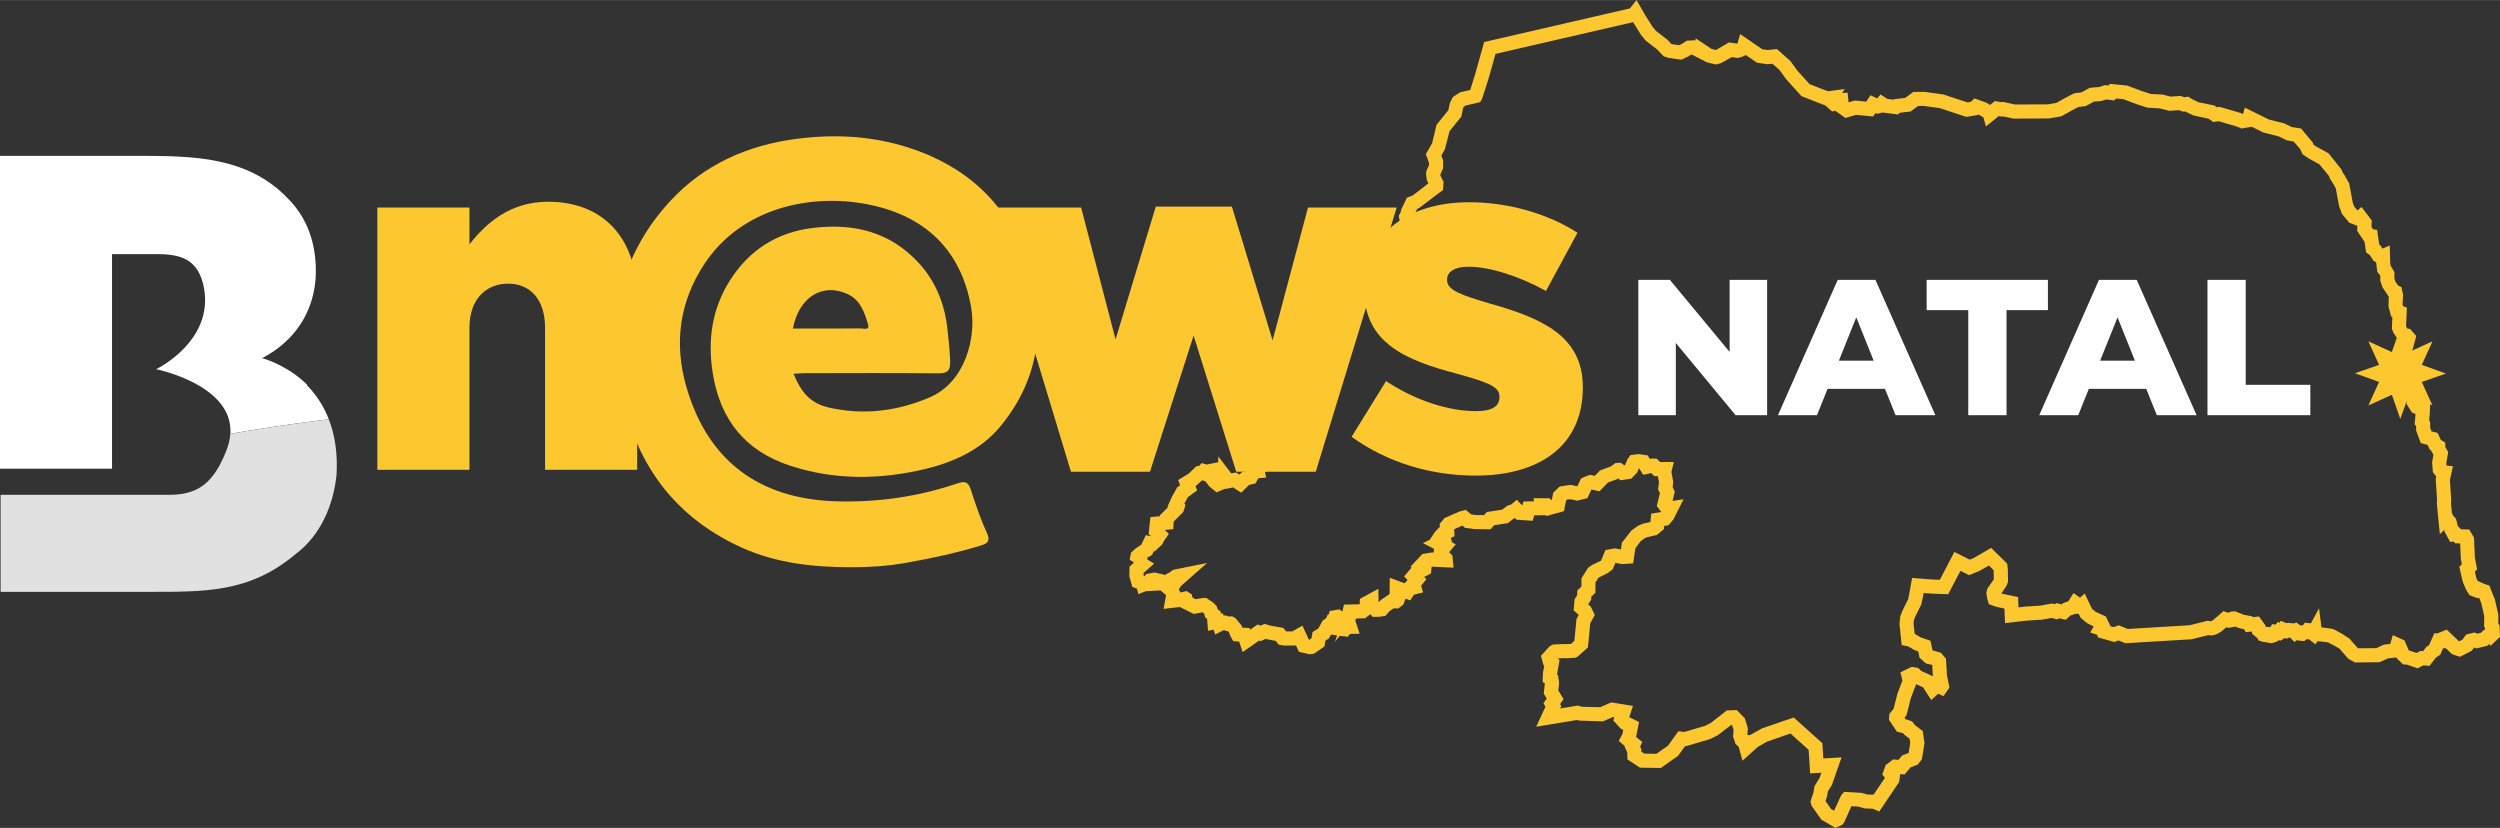 <svg xmlns="http://www.w3.org/2000/svg" xml:space="preserve" width="1401" height="464" style="shape-rendering:geometricPrecision;text-rendering:geometricPrecision;image-rendering:optimizeQuality;fill-rule:evenodd;clip-rule:evenodd" viewBox="0 0 1401.81 464.16"><rect x="0" y="0" width="1401.81" height="464.16" fill="#333333" stroke="none"/><defs><style>.fil0,.fil1{fill:#fdc82f;fill-rule:nonzero}.fil1{fill:#fff}</style></defs><g id="Layer_x0020_1"><path d="M444.6 184.17c13.17 0 25.62.06 38.07-.08 1.52-.02 5.16 1.37 4.04-2.4-2.04-6.85-4.35-13.71-11.79-17.02-13.96-6.19-27.04 2.01-30.32 19.5zm.38 25.36c3.96 9.76 8.94 16.48 19.75 18.93 19.54 4.42 38 2.09 56.17-5.51 20.66-8.64 26.58-34.05 23.64-50.73-5.73-32.58-26.27-51.42-57.82-57.66-31.68-6.27-70.94 1.57-91.96 33.7-13.63 20.83-16.96 44.03-9.95 68.42 11.93 41.5 40.72 63.19 84.5 64.38 23.1.62 45.6-2.63 67.42-10.02 4.63-1.57 6.28-.79 7.71 3.7 2.65 8.25 5.46 16.5 9.07 24.36 2.11 4.59-.47 5.79-3.37 6.68-13.67 4.18-27.62 7.17-41.7 9.69-10.17 1.83-20.62 2.54-30.66 2.55-21.2 0-42.48-2.14-62.27-11.2-40.95-18.74-61.96-51.89-68.78-95.25-5.92-37.57 3.53-71.24 29.15-98.96 18.73-20.27 43.12-31.27 70.95-34.84 21.31-2.73 42.11-1.62 62.44 4.88 31.86 10.2 55.03 30.75 65.98 62.46 11.56 33.45 8.94 66.05-14.59 94.24-10.77 12.89-26.15 19.87-42.28 23.67-25.13 5.92-50.47 6.21-75.3-1.94-25.24-8.28-39.3-25.71-43.47-52.21-2.95-18.69-.18-36.08 9.62-51.58 10.71-16.94 26.29-27.23 47.17-29.61 22.95-2.61 42.81 2.49 58.62 19.56 9.42 10.16 14.53 22.64 16.16 36.57.72 6.15 1.33 12.26 1.59 18.45.23 5.37-1.25 7.1-6.86 7.03-24.72-.3-49.46-.14-74.19-.11-2 0-4 .2-6.74.35z" class="fil0"/><path d="M211.59 116.33h51.64v20.66c9.51-12.24 23.1-23.92 44.03-23.92 31.26 0 50.01 20.65 50.01 54.08v96.22h-51.64v-79.64c0-16.03-8.43-24.73-20.66-24.73-12.5 0-21.74 8.7-21.74 24.73v79.64h-51.64V116.33zM555.67 116.33h50.55l19.3 73.93 22.55-74.47h42.68l22.83 75.01 19.84-74.47h49.73l-45.38 148.12h-44.58l-23.91-76.37-24.47 76.37h-44.3z" class="fil0"/><path d="m757.88 244.88 19.3-31.25c16.85 11.14 35.33 16.85 50.55 16.85 8.97 0 13.04-2.72 13.04-7.88v-.55c0-5.7-8.15-8.15-23.64-12.5-29.08-7.61-52.18-17.39-52.18-47.02v-.54c0-31.26 25-48.65 58.97-48.65 21.48 0 43.76 6.25 60.61 17.12l-17.67 32.62c-15.21-8.43-31.79-13.59-43.48-13.59-7.88 0-11.96 2.99-11.96 7.06v.55c0 5.7 8.43 8.42 23.92 13.04 29.08 8.16 52.18 18.21 52.18 46.75v.54c0 32.35-24.19 49.2-60.06 49.2-24.74 0-49.2-7.07-69.58-21.75z" class="fil0"/><path d="M184.38 235.07c-3.14-8.1-7.61-14.39-12.38-19.23.11-.02.23-.05.35-.07a59.836 59.836 0 0 0-13.24-9.81c-6.86-3.9-12.19-5.17-12.19-5.17 19.54-10.09 30.18-28.03 30.18-48.91 0-15.61-4.8-29.64-15.45-40.4-21.94-23.16-51.47-24.12-82.35-24.12H0v175.37H62.82V142.46h25.4c13.71 0 22.99 3.23 26.08 18.55 5.84 30.34-26.76 45.96-26.76 45.96s25.85 5.18 36.83 20.17c3.26 4.45 5.21 9.77 4.78 16.08 17.79-3.13 36.22-5.86 55.23-8.15z" class="fil1"/><path d="M126.66 253.25c-6.52 16.33-14.77 24.13-31.26 24.13H.35v54.43H81.7c33.28 0 58.01.67 84.07-21.18 14.18-10.64 21.16-27.57 22.93-44.35.74-12.61-1.08-22.87-4.32-31.21-19.01 2.29-37.44 5.02-55.23 8.15-.22 3.1-.99 6.44-2.49 10.03z" style="fill:#e1e1e1;fill-rule:nonzero"/><path d="m1025.34 455.14 4 2.34 4.55-10.19 1.08-1.24 8.29.45 3.49 1.02 4.51.05.32.13 7.69-11.4.07-.48-1.57-1.98 1.34-3.67 3.06-2.29 3.22.26 2.42-2.84 3.88-1.51.44-.57 1.06-6.7-.5-3.46-3.46-2.65-.24-.45-.45-.58-.65-.25-2.97-.68-3.64-5.48.17-1.97 2.21-2.69 2.16-8.55 3.09-8.17-.93-3.54 4.22-2.06 2.44.44 1.43 1.45 6.19 2.8 1.81 2.8 1.63-1.48.78.36-.61-3.09-.43-7.64-.45-.52-1.34-.42-2.66-.54-.48-.37-2.32-2.13-.8-3.99-3.07-1.08-3.66-2.16-2.46-.46-1.06-10.11.31-3.53 1-2.75 3.53-7.1 1.87-10.25 9.82.74 5.25.2 7.84-14.97 7.62 3.82 3.14-1.27 8.67-5.01 7.35 7.26.25 2.5.11 6.45-.56 1.46-3.58 5.27.26 1.54.96.34 3.14.74 5.49 1.14.26 6.37 6.31-.71 8.07-.48 6.24-1.15 2.03.48.92-.61 3.23.74 1.27-1.14 3.18-1.12 2.14-3.39 3.2 2.29 1.81-1.6 3.12 6.52 2.55 2.11 5.32 2.45 1.79 3.66-.36.6.34 1.12 4.24 1.19 2.73-.99 4.71 1.93 35.4-2.11 9.71-2.44 2.11.22.91-.23 1.24-.78 5.12-4.39 2.78 1 .24-.08.8-.83 1.74-.3 4.87 1.9 4.1.77.51.77 3.45-.41 2.66 3.65.08.91 1.38 1.16 4.45.09.86-1.43 1.51.28 1.02-1.11 1.22.88.9-1.57 2.36 1.02.83-.39 3.49.31.44.43.64-.54 2.54 1.86.71-.65 1.63-.08.93-1.33 1.64.12.54.35.97.73 2.61-4.84.77 6.06 2.13.11 5.04.68 1.05.38 4.01 2.18 3.75 2.34 4.67 5.33 1.48.81 10.93-.09 4.41-2.04 3.9-.42.91-1.16.86-2.89 3.66 1.66 2.24 5.16 1.04.98.99.13 4.22 1.46 2.45-1.28 1.99.17 2.32-3 1.73-1.11 2.62-5.93 1.76.15.22-.63 3.22-1.3 6.56 6.23.82.28 3.26-1.68 1.91-2.63 3.32-.84 1.63.65 2.95-.72 2.58-2.27 1.32-.75-.05-1.34-.81-1.53.06-5.59-1.76-7.7-1.86-4.53-1.53-.61-.82.75-2.94-1.09-1.4-2.09-1.77-4.15-1.7-7.37 1.37-1.28-.71-3.95-.47-10.09-.26-.45-3.58-.07-1.21-1.17-1.42.22-2.12-3.76-1.01-4.15-.29-.3-1.84 1.7-1.27-12.99.14-1.66-.74-11.85.45-2.04-.16-.02-1.95-2.61-.38-4.71.84-4.7-1.34-2.28v-.84l-1.27-.79-1.35-2.95-3.73-.97-2.12-5.74-.02-2.62-.75-1.09.59-6.75-.32.25-2.54-1.18-2.38-3.79-.28-14.61h-.17l-2.42-3.65-.47-3.8-1.51-.47-.43-5.13 2.19-7.99-1.39-.02-2.92-4.24-.76-1.92.32-7.61-1.08-.43-1.17-4.45.26-6.01-.16-.38-.49-.22-3.07-4.48-1.12-3.41.01-2.86-.73-1.25-1.06-1.33-.53-3.78-.09-2.04-1.97-.99-1.98-3.13-1.78-1.3-.87-6.27-.51-.08-3.42-5.1.15-3.42-.7-.92-.35.3-4.38-1.69-3.56-4.3-1.36-3.63-1.94-10.37-2.22-3.88-1.02-1.43-.82-2.04-5.7-6.93-6.43-3.54-2.76-1.95-1.18-2.57-4.31-5.01-4.24-.74-4.44-2.19-8.52-2.11-7.53-3.73-.08.27-5.2.95-2.69-1.06-10.32-3-2.66.37-2.25-1.6-8.42-1.78-3.38-1.55-1.72-1-1.19.22-2.63-.83-5.46.36-5.05-1.33-6.64-.3-5.41-1.73-8.52-3.17-5.27-.44-.89 1.05-3.88-.46-2.79.88-4.52.38-4.6 2.51-4.16.54-4.1 2.14-5.52 3.11-6.41 1.11-19.57.08-6.06-1.32-.68.18-2.24-.41-5.49 4.43-.8-2.82-2.91-1.81-2.42-.83-.75.71-5.07.85-14.63-4.81-9.32-1.26-3.99.04-4.36 3.19-5.81.62-1.06.82-7.4-.95-.61-.4-.33.39-2.53.59-1.82-.84-1.6 2.33-8.72-.84-5.44 1.6-4.11-2.95-.12-1.25-2.99.58-3.52-3.13-.19.02-4.39-1.66-8.52-3.37-8.21-9.1-3.81-5.27-4.8-4.16-3.57.34-4.95-.76-6.87-4.71-2.48 1.26-2.34.69-3.57-.56-6.36 3.6-2.33.57-4.71-1.2-3.56-2.36-.15.37-4.47-2.35-1.41.07-2.09 1.31-3.25 1.48-6.16-.88-2.25-.72-3.25-3.44-6.28-4.85-2.51-2.97-5.24-8.42-.07.02-79.69 18.39-3.89 13.96-3.76 11.97-.63 1.04-7.59 1.77-1.81 1.16-.83 1.6-.84 4.4-6.66 8.25-2.5 10.08-2.44 4.25 1.2 3.3-.02 3.66-1.61 3.63.23 1.69 1.59 3.1-.19 3.11-3.2 2.35-9.02 6.96-1.77.7-1.79 3.75-.1 1.01-.83 1.66.76 3.72-.34 3.09-4.76 6.8-.79 1.37-1.2 7.73-1.42 1.18-.68 2.23-1.16 1.5-3.66 1.21-2.26-.34-2.58 5.28-2.66 1.85-6.62 3.34-.65 1.03-.45 1.05-.09 3.78-3.7 2.15-4.32 9.08-4.45 2.09-4.51 3.49-.76 1.01-.03 5.25-1.42 3.41.01.14 1.21-.6 3.66.53.84.88 4.24.27-3.74 7.89-3.94 5.83-6.59 6.93-1.77 3 .49 2.87-2.05 9.36-3.76 2.99-.9 3.16-3.14 2.04-.18.26.06 1.39-.42 2.52-3.76 2.56-1.45-.57-1.29 1.37-2.94 1.03-7.64 6.97-1.18 1.8-.08 7.02-1.37 1.19.46 1.89-2.66.22-1.43 1.67-.74 1.46-3.25.75-3.66 3.61-3.81-2.5-3.95.79-.34-.45-5.13 2.23-2.76-2.2-2.08-2.72.11-.49-1.55-.46.3-1.33-.09.01-.67-.19-.38.43-1.84.23-3.71 3.45-2 1.22.97 2.59-4.25 3.08-2.12 3.75-.79 1.79.8.81-.71 2.27-5.62 5.6-.17 3.28-5.53.53-.19 1.81 2.53 2.44-1.66 2.35-1.11 2.09-3.09 2.88-1.05-.21-1.44 3.01-2.24 1.19-1.05.74.06.04.32 3.32 2.21 1.33-4.52 4.03-.03 2.02.61 2.25 2.61 1 1.5-1.89 3.38-.67 4.38.97 1.51 1.31 1.34-1.39 2.12-1.07 2.18-1.51 10.97-2.19-8.88 7.81-2.26 3.17 1.34 2.7-.33 1.82 1.64-.19 3.72-.91 1.47.95.52 1.97 3.27 1.6 3.78-.7 1.7-.14 2.61 1.72 1.19 1.02.98 1.1.44 1.66 1.58 1.24.2 2.53 1.58-.34.45 1.29.5-.25 1.87-.09 1.44.68 1.83-.2 1.14.65 2.8 3.41.82 2.18 4.02.25.72 2.21 5.56-3.87 1.37.61 2.33-1.08 3 .87 6.31 1.08 1.75 2.12.15.03 4.86-.01 4.17-2.39 3.08 6.72 2.15.49 2.66-1.84.56-3.4 2.92-1.82 2.5-4.49 1.22-.9.7-.28.7-1.64.92-.1.45-2.05 3.31-.55 1.27 1 .19.84.21 1.53 1.97 2.07-.17.52.11-.14.24-.01-1.06-3.25 1.26-1.49-.22-.06.91-3.81 8.13-.18 1-.75.15-3.05 6.35-3.48.09 4.57 1.46 1.81 1.37-.05 1.67-1.83 4.36-2.94 1.37.05.11-8.28 7.08 2.62.74-1.15 1.48-.38-.27-.91 1.65-1.99-1.89-1.96 3.42-4.1 1.56-.54-1.19-.97 4.72-4.98 4.18-.69 3.9.18-.94-.95.39-3.05.9-1.05-4.6-2.39 2.98-1.43-1.34-.41 2-3.07 2.17-2.29 1.25-.52-.13-2.46 1.9-2.25 7.66-3.38 2.45-.65.83.66 1.79 1.59 3.55.45 5.59.04 1.62-1.87 8.32-1.26 3.03-2.3 2.32-.77 1.92-1.63 2.62 2.66 2.08.14.73-2.62 6.47-.14-.11-1.68 5.85.02 1.12 1.27 2.79-.77.94-4.69 2.59-2.48 5.09-.82 3.75.78 1.68-.4 2.12-4.47 1.75-.81 2.01-.65 3.08.66 3.49-3.56 5.74-2.1 2.43-1.77 1.61-.06 2.07 1.57 1.6-.25 1.17-1.24 1.29-3.06 1.08-1.48 3.09-.4.97.05 3.18.47 1.53 2.43 2.11-.47 1.77.02 1.97 1.93 5.92-.01-.81 3.42 1.03 5.82-.4 3.06 1.19 2.54-1.6 6.47.61.83 4.46-.69-3.73 7.47-2.25 2.56-3.16.5-.23 2.52-2.9 2.45-5.43 1.25-1.68.79-2.5 1.84-3.54 4.7-1.02 7.3-4.34.3-4.2-.83-1.05.19-1.74 4.26-2.07 1.64-5 2.4-.78.57-2.19 3.48-.04 5.52-2.33 2.2-.05 1.93-1.58 2.39-.15 1.79 1.85 1.63 1.62 3.35-2.23 4.04-1.28 13.24-4.76 4.36-.75.36-3.8.25-2.63-.03-4.01.18-1.92 2.11.1.38 1.62 1.29-1.29 7.22-.03 1.13.76.5.47 3.15-.52 4.65 2.63 4.31-1.93 2.75.78 1.38-1.78 3.87 13.14-2.18 2.21.6 10.93.28 6.11-2.64 9.2 1.49-1.71 5.09 1.15 1.26 4.34 2.15-1.47 7.62-.2.39 3.26 2.67-.92 2.01.88 1.9.05 2.05 3.02 2 8.08.14 7.32-5.15 5.31-7.38 2.64.28 12.23-3.6 3.5-1.81 8.57-6.69 4.05-.14 3.5 3.61 1.47 4.75-.31 3.59.51 1.61.21.2 3.42.32.56-.44 6.29-3.54 16.62-5.71 14.52 13.05.62 9.76 9.21-.55-4.23 12.16-2.41 3.86-.55 3.09-1.14 3.49 4 5.69zm3.94 6.72-6.58-3.85-5.01-7.13-.37-1.4 1.5-4.57.58-3.43 2.7-4.31 2.12-6.18-7.32.44-.76-11.99-11.71-10.53-14.4 4.98-5.56 3.16-6.32 5.7-1.4-5.15-1.86-1.74-1.04-3.29.31-3.59-.98-3.17-1.69-1.74-1.12.04-8.03 6.23-4.16 2.1-13.12 3.87-1.2-.12-4.39 6.1-8.87 6.22-10.42-.16-5.62-3.72-.07-3.25-1.29-2.77.43-.94-3.37-2.76 1.48-2.87.73-3.99-2.4-1.19-3.16-3.44 1-2.96-3.68-.6-5.85 2.53-12.45-.38-1.63-.44-19.42 3.22 3.99-8.63-1-1.77 1.87-2.67-2.01-3.3.61-5.45-.15-.98-1.1-.72.11-3.67.92-5.15-.82-.65-.97-3.59 3.84-4.21 1.15-.64 5.09-.23 2.6.03 2.81-.19 2.95-2.76 1.22-12.6 1.66-3-.44-.89-2.7-2.38.39-4.68 1.51-2.29.06-2.42 2.3-2.18.04-4.97 3.15-5.02 1.82-1.28 5.15-2.48.53-.47 2.21-5.36 3.8-.69 4.4.86.77-.05.73-5.21 4.69-6.1 3.2-2.31 2.4-1.08 4.73-1.1 1.01-.84.36-3.91 4.72-.76 1.18-1.34.34-.7-2.78-3.75 1.71-6.9-1.09-2.34.47-3.57-.98-5.51h-2.86l-1.95-1.91-4.14.91-2.03-3.21-1.69-.21-1.14.14-1.22 3.07-2.57 2.7-4.48.71-1.85-1.4-1.68 1.14-5.19 1.89-4.36 4.45-4.13-.9-1.1.39-2.32 4.88-4.28 1.03-3.9-.81-3.22.53-.87.83-1.17 5.81-7.34 2.03-1.62-1.78.1 1.59-7.62.16-.8 2.89-6.62-.46-1.24-1.25-2.12.71-3.3 2.5-7.88 1.19-1.86 2.15-7.69-.08-4.83-.61-1.9-1.69-.4.1-6.44 2.86-.36.43.21 3.65-3.14 1.39 1.1 1.2.72 2.23-1.17.56 2.1 1.09-3.3 3.9 2.63 2.66.37 3.75-9.76-.47-2.51.42-1.02 1.07 1.17.95-.18 2.09-1 .56-1.86.88-1.84.64-.56.67 1.88 1.94-2.52 3.05.82 2.75-3.87 1-1.6 2.46-4.87-1.8-.02 1.33 1.18 1.24-1.02 2.74-1.82 1.42-2.45-.1-3.08 2.08-2.05 2.34-1.92.33-3.22.08-2.49-3.09-.06 1.33-3.39 2.59-5.01.1-2.12 2.49 1.99 6.12-3.59.07-1.15 1.43-4.02-.47-2.26-.33 1.29-3.81-.25-.27-1.11.11-.43 1.03-1.84.74-2.62 4.71-2.29 1.42-.54 3.29-4.74 3.28-1.53.23-4.72-1.07-2.13-4.64-1.42.81-6.21.02-1.87-.33-1.74-2.11-5.52-.97-1.46-.44-2.58 1.2-1-.44-8 5.57-1.51-4.62-3.57-.22-.92-1.58-.87-2.34-1.67-2.04-1.43.15-1.53-.73h-.11l-3.67 1.85-.77-2.21-2.54.55-.41-5.21-1.28-1-.53-2.01-.28-.31-.8-.68-1.24-.8-.3.02-4.73.89-5.96-2.93-.34-1.26-1.58.37-6.84.78 1-5.61-1.44-2.91.12-1.26-1.27 1.33-3.69-3.15-1.69-.33 2.9 1.84-8.81.51-2.35.9-.48-1.85-2.67-1.02-1.27-4.64.07-4.23 2.33-2.08-.21-2.62-1.78-1.07.35-1.89 1.62-1.59 2.56-1.78 1.23-.66 2.17-4.56 2.05.41 1.19-1.11.86-1.61-1.52-1.48.69-6.75 5.36-.51.08-1.46 5.45-5.43-.74-.74 1.95-4.35 2.6-4.64 2.58-1.87-1.06-2.82 4.52-2.75 4.14-3.92 1.66-.21 1.02-1.17 2.09.61 4.9-.99-.78 3.58 1.54.45-.49 2.24.86 1.12.42.32 1.64-.71.3-6.89 4.58 6 3.14-.62 2.55 1.67 2.24-2.2 2.6-.68.25-.38 2.42-2.82v-.01l1.83-1.59.08-6.43 2.23-3.28 8.39-7.65 2.8-.99 2.41-2.56 1.97.77.76-.52.09-.51-.11-2.3 1.37-1.91 2.55-1.66.85-2.97 3.65-2.91 1.6-7.32-.6-3.51 2.85-4.73 6.63-6.97 3.59-5.36 1.13-2.4-.15-.01-.96-1.01-1.16-.17-3.84 1.92-1.66-2.27-.21-3.79 1.47-3.52.03-5.69.37-.56 1.65-2.09 5.24-4 3.41-1.59 4.23-8.92 2.89-1.67.06-2.36.93-2.16 1.3-2.05 7.42-3.75 1.52-1.06 3.37-6.9 4.12.61 1.72-.59.81-2.66 1.19-.98 1.09-7.01 1.48-2.48 4.04-5.78.16-1.53-.9-4.43 1.11-2.21.09-.96 2.73-5.72 2.91-1.14 10.18-7.89.02-.28-1.41-2.75-.38-2.78.13-1.27 1.5-3.28.01-2.15-1.57-4.32 3.2-5.55 2.42-10.15 6.61-8.17.88-4.25 1.37-2.65.5-.39 2.8-1.78 6.48-1.51 3.33-10.78 4.49-16.09L915.09 6.5l2.27-2.86 3.29 5.69 4.4 6.98 2.13 2.5 6.17 4.74 2.68 2.84 1.16.37 4.59.63 2.12-.96 2.6-1.66 3.46-.17 1.64.87.32-.81 6.92 4.61 3.17.81 1.15-.28 6.77-3.94 4.07.64 1.33-.4.64-.34.97-3.4 10.43 7.16 3.62.55 4.73-.45 6.5 5.7 3.87 5.37 7.42 8.19 11.13 4.35 5.6-.74-1.92 3.02.71.63.36-.07.88-1.84 3.88-.16.48 4.75 1.2.86 4.36-1.29 7.22.7 2.15-3.13 3.55 1.64h.04l1.69-1.98 2.68 1.74 4.97.64.66-.51 5.87-.63 4.51-3.31 5.5-.05 10.11 1.4 13.9 4.57 3.01-.51 1.58-1.49 5.17 1.83 3.23 2 3.11-2.51 3.15.57.74-.19 6.53 1.42 18.99-.08 5.29-.94 5.01-2.82 4.75-2.48 4.13-.53 4.67-2.56 5.09-.42 2.93-1 2.71.32.82-.98 8 .74 8.69 3.23 5.07 1.62 6.49.28 4.65 1.21 5.56-.36 2.41.76 1.65-.3 2.77 1.62 3.01 1.37 8.59 1.77 1.68 1.19 1.97-.27 11.26 3.28 1.84.72 1.8-.33.67-2.4 11.47 5.67 8.5 2.11 4.37 2.15 4.78.74 5.7 6.73.86 1.88 1.83 1.29 6.8 3.73 6.65 8.22.83 2.07.83 1.09 2.61 4.55 2.02 10.84.99 2.55 2.52 3.05 1.33.52 1.69-1.45 3.97 5.24-.15 3.53 1.79 2.68 1.66.26 1.04 7.48 1.06.77 1.8 2.84.23.12 2.78-1.21.2 6.84.35 2.44.64.84 1.35 2.26-.02 3.3.83 2.54 2.05 2.88 1.32.57.66 2.73-.26 5.96.54 2.04 1.8.72-.4 9.5.38.96 1.45 2.07 1.45.02 2.25 2.53-2.64 9.6.16 1.9 1.4.44.67 5.34.77 1.17 1.02-.02 1 3.79.21 13.56.88 1.4.85-.69 3.62 1.9-.13 4.16-.45 4.79.63.91.03 3.14 1.19 3.25 3.56.92 1.63 3.55 2.08 1.3.01 1.92 1.53 2.6-1 5.61.25 3.12.29.38 2.76.27-1.27 5.72.73 11.59-.14 1.6.61 6.17 1.24 2.31 1.19 1.24 1.18 4.86.46.78.74-.12 1.5 1.45 4.2.08 1.82 3.11.51 10.89 1.04 5.62-1.3 1.2 1.17 5.06 1.76 3.83.78-.71 2.9 1.3 2.21.74 2.68 6.58 1.9 8.31-.06 5.06.77 1.45.17 4.9-2.69 2.55-.55-1.07-2.73 2.46-5.06 1.24-1.61-.64-.79.19-1.64 2.25-5.48 2.83-3.15-1.05-4.99-4.74-.39 1.12-1.98-.16-1.98 4.49-2.15 1.38-3.19 4.12-2.95-.25-2.93 1.53-5.5-1.91-1.59-.06-2.64-2.51-1.27-2.92-1.22 1.54-4.88.52-4.58 2.12-12.74.11-2.94-1.61-4.92-5.62-2.96-1.76-4.23-2.21-4.33-.55-3.51-.17-.41.76-3.01-2.27-.27.4-2.12.1-.98.91-2.85-.34-.86-.65-.96.81-1.93-1.88-1.12-.1-1.44.67-1.05-.45-.02.01-2.43 1.39-.54-.38-.15.17-.99-.18-.64 1.06-1.07.59-1.83.47-3.37-.59.09-.61-2.33-.05-.54-.87-2.57-2.16-.11-1.42-.72-.98-3.58.42-.91-1.39-3.03-.6-3.72-1.45-.59.62-2.42.47-1.68-.61-3.77 3.21-2.04 1.2-2.08.5-2.01-.2-9.46 2.36-36.57 2.19-4.15-1.71-2.49.92-7.43-2.11-.43-1.41-2.5-.79 1.65-2.79-.28-.58-4.74-2.26-3.38-2.8-1.38-2.88-3.5-.12-3.52 1.24-2.17 1.96-3.56-.82-.94.62-2.86-.68-5.8 1.05-8.09.49-10.26 1.15-.31-7.49-6.12-1.38-2.92-1.03-.51-1.64-.51-2.98.41-1.65 3.8-5.52-.19-6.61-4.31-4.26-6.53 3.75-4.83 1.96-5.83-2.92-7.21 13.78-7.72-.28-6.48-.49-1.47 7.64-3.6 7.25-.79 2.19-.16 2.41.73 6.96.32.06 4.08 2.41 4.6 1.56.99 4.92 1.02.93 1.99.41 2.49.78 1.99 2.33.5 8.78 1.25 6.11-1.88 2.69-2.64-1.2-3.08 2.81-3.65-5.63-5.82-2.63-1.09-1.1-.3.15.44 1.7-3.48 9.2-2.27 9.05-1.79 2.18 1.89 2.84 1.98.47 1.69.66 1.28 1.68 4.04 3.1.81 5.55-1.31 8.23-1.68 2.18-3.97 1.55-3.07 3.59-3.72-.3-1 .75-.22.6 1.26 1.58-.42 2.98-9.93 14.72-2.51-1.05-4.54-.12-3.85-1.12-5.3-.2-4.35 9.87-.66.95-2.5 1.11z" class="fil0"/><path d="m917.09 7.28-.54.68.83-.19-.29-.49zm61.05 18.39-.32 1.11 1.11-.57-.79-.54zm47.08 29.55.59.41.34-.53-.93.12zm6.37 1.01-.63 1.33 1.45-.28-.11-1.08-.71.03zm84.18 7.33.05.17.1-.08-.15-.09zM1335.53 144l.54.27-.01-.5-.53.23zM933.1 263.12l.1.59.14-.59h-.24zm-228.86.93-.03.03.69-.06-.11-.45-.55.48zm-17.46 3.36-.1 2.18 1.32-.57-1.22-1.61zm163.45 18.39-.16.13.22-.07-.06-.06zm85.15-.43.79 1.06.64-1.28-1.43.22zm436.24 5.15.27.28-.67-1.24.12 1.22.28-.26zM807.3 301.55l1.42.44-.99-1.09-.02.02-.41.63zm-167.54 14.77.06.67.43-.38-.49-.29zm4.17 10.59-.29.37.8-.04-.51-.33zm-2.85.39.07.29.34-.13-.41-.16zm16.08-2.44-.44 4.37 2.78-3.81 3.14-2.76-3.05.61-2.43 1.59zm126.11 9.9-.02 1.78.23-.18.37-1-.58-.6zm-15.13 2.62.79.98-.03-1.4-.76.42zm395.69.98-1.1 1.75.4-.14 3.11.11-2.41-1.72zm3.03 1.74 1.06.03-.33-.68-.73.65zm-410.06 3.26 1.09.31.59-.7-1.59.03-.09.36zm-7.85 2.78-.41 1.84 1.69-.17-.24-1.84-1.04.17zm429.2 6.15.72.22-.29-.94-.43.72zm102.49.97-.05.09.11-.07-.06-.02zm16.71 2.07.67.03-.15-1.12-.56 1.05.04.04zm100.11-.24.15.3.03-.03-.01-.36-.17.09zm-125.03 1.16.97.17 1.15-.29.35-.2.16-.26-2.54-.06-.09.64zm71.88 5.52-.08.25.17-.21-.09-.04zm-366.28 54.22.54.51.68 2.49 2.91-2.62-4.13-.38zm48.73 37.61 1.64.96 3.94-8.62 1.74-1.99 9.76.58 3.21.94 3.54.04 6.35-9.42-1.49-1.87 1.94-5.33 4.17-3.12 2.95.24 2.08-2.44 3.63-1.41.9-5.66-.34-2.32-3.17-2.42-.34-.66-3.6-.83-4.5-6.77.29-3.31 2.33-2.83 2.11-8.33 2.86-7.56-1.19-4.52 6.34-3.09 3.74.67 1.61 1.64 6.4 2.89.16.25-.37-6.53-.31-.1-3.03-.62-.86-.67-2.94-2.68-.7-3.5-2.33-.86-3.36-1.98-3.61-.68-1.23-11.82.44-4.26 1.09-2.95 3.4-6.84 2.15-11.79 11.67.89 3.87.14 8.17-15.61 8.6 4.31 2.15-.87 9.89-5.72 9 8.88.32 3.24.13 7.02-.93 2.24-2.83 4.18 2.39.56 7 1.45.24 5.78 4.12-.47 8.05-.48 6.54-1.21 1.58.38.91-.61 3.06.7.78-.7 2.9-1.02 2.92-4.62 3.63 2.6 2.63-2.32 4.1 8.57 1.99 1.65 5.74 2.64 2.6 5.31-.08.14 1.89.53 2.85-1.04 5.02 2.06 34.73-2.08 9.88-2.48 2.11.22.25-.06.83-.53 5.9-5.06 2.78.99.47-.48 2.97-.51 5.22 2.04 4.76.89.3.44 3.39-.4 3.7 5.09.05.63.17.14 2.54.05.98-1.63 1.8.34 1.49-1.62.84.61.68-1.18 3.2 1.38.49-.23 4.04.36.82-.68 2.47 1.82.01-.01 1.38-.07 1.03-1.47 3.44.34 4.55-8.44 1.36 10.7.41.02 5.65.8 1.32.51 4.01 2.17 4.31 2.79 4.43 5.07.69.37 9.96-.08 4.31-1.99 3.38-.36.14-.18 1.42-4.78 6.52 2.97 2.39 5.5.24.23.75.14 3.37 1.17 2.2-1.14 1.47.12 1.85-2.39 1.52-.98 2.96-6.69 1.63.13 5.3-2.15 6.94 6.59 1.87-.96 2.07-2.84 4.68-1.18 1.64.65 1.82-.44 2.64-2.24-.68-1.29.07-5.85-1.67-7.31-1.28-3.12-.52.47-4.72-1.75-1.95-2.99-1.89-4.49-1.97-8.53 1.42-1.32-.54-3.11-.4-8.62-2.71-.05-1.06-1.03-1.81.28-3.03-5.51-.29-1.22-2.48 2.31-1.71-17.31.15-1.7-.75-11.98.28-1.26-1.87-2.5-.44-5.55.75-4.23-1.24-2.11v-.25l-.83-.52-1.2-2.62-3.83-.99-2.61-7.08-.01-2.35-.82-1.18.5-5.67-2.07-.97-3.01-4.78-.27-14.31-2.54-3.83-.36-2.96-1.56-.49-.58-6.87 1.64-5.99-3.6-5.31-.92-2.33.28-6.59-.68-.28-1.53-5.75.23-5.31-3.57-5.36-1.23-3.72.02-2.63-.38-.64-1.32-1.66-.65-5.37-1.41-.7-2.08-3.29-2.16-1.57-.81-5.81-4.16-6.21.12-2.83-4.56-1.76-4.12-4.98-1.57-4.3-1.88-10.03-2.05-3.57-1.15-1.69-.7-1.75-5.25-6.38-6.27-3.46-3.22-2.27-1.28-2.81-3.65-4.23-4.07-.8-4.24-2.09-8.72-2.21-6.53-3.24-5.58 1.01-3.23-1.27-9.72-2.81-3.03.41-2.57-1.82-8.44-1.83-3.38-1.55-1.23-.71-.96.17-2.74-.87-5.41.36-5.16-1.36-6.96-.39-5.4-1.73-8.35-3.1-3.94-.33-.91 1.09-4.54-.55-2.82.85-4.09.34-4.55 2.49-4.18.54-3.78 1.97-5.77 3.25-7.1 1.21-19.8.07-5.8-1.26-.64.17-1.77-.32-7.17 5.78-1.42-5.03-2.05-1.27-1.03-.35-.3.28-6.18 1.04-14.93-4.91-8.99-1.22-3.18.03-4.27 3.13-5.79.62-1.27.99-8.51-1.1-3.16.74-.89-.41-1.31 1.9-9.52-.92-6.02 1.78-5.6-4.03-1.85.36-3.82-3.4-4.39-1.66-9-3.56-8.68-9.63-3.66-5.07-3.96-3.44-2.95.28-5.67-.86-6.24-4.29-1.75.85-2.78.82-3.32-.52-6.26 3.46-2.83.69-5.55-1.41-1.74-1.16-.06.14-5.98-3.15-.32.01-1.88 1.15-3.8 1.74-7.09-1.05-2.75-.88-3.5-3.71-6.47-5.04-2.68-3.22-4.47-7.17-77.14 17.8-3.57 12.79L831 55.45l-1.07 1.78-8.09 1.88-1.05.67-.44.85-.88 4.61-6.7 8.29-2.6 10.18-1.97 3.42 1 2.75-.03 4.45-1.54 3.49.11.77 1.69 3.28-.29 4.64-3.98 2.92-9.48 7.21-1.02.4-1.28 2.69-.1 1.04-.69 1.37.68 3.33-.42 3.93-5.57 8.12-1.26 8.13-1.55 1.27-.61 2.01-1.77 2.29-4.72 1.56-1.26-.18-2.15 4.4-3.35 2.3-6.11 3.09-.48.94-.12 4.54-4.14 2.4-4.36 9.18-4.91 2.3-4.3 3.43-.03 4.98-.31.74 2.72.39.77.81 6.46.41-5.19 10.9-4.15 6.09-6.43 6.76-1.27 2.15.43 2.53-2.29 10.46-3.82 3.04-.93 3.26-2.98 1.95.03.57-.62 3.6-5.37 3.66-1.17-.46-.67.72-3.03 1.06-7.13 6.51-.71 1.08-.09 7.34-1.12.98.73 3-4.21.36-.72.84-1.07 2.1-3.61.83-4.43 4.37-4.5-2.95-4.38.87-.14-.18-4.79 2.07-4.07-3.32-2.18-2.87-1.9-.56-3.14 2.87-.54.33.92 2.46-5.15 3.74-2.04 3.68.7.69-1.24 3.95-5.42 5.4-.22 4.26-4.74.45 2.27 2.2-2.59 3.68-1.21 2.28-4.11 3.83-.52-.1-1.04 2.17-2.64 1.41.11 1.16 3.71 2.24-5.92 5.28-.01.83.26.97.22.09 1.04-1.31 4.54-.89 5.3 1.17.44.38.23-.24 2.31-1.17 2.41-1.67 18.88-3.76-14.44 12.69-1.41 1.98.93 1.87 3.43-.84 2.88 1.86.49 1.83 1.82.89 3.31-.6 2.4-.2 3.42 2.27 1.38 1.21 1.31 1.45.38 1.47 1.76 1.38.09 1.09 1.06-.23.46 1.33 1.43-.07 1.38.66 1.91-.21 2.04 1.16 3.27 3.97.46 1.25 4.08.25.3.92 4.25-2.96 1.57.71 2.19-1.02 3.62 1.05 6.95 1.2 1.64 1.99 3.47-.01 5.65-3.24 3.59 7.84.29.07 1.2-.83.57-3.46 3.25-2.02 2.46-4.43 1.95-1.38.84-1.97.65-.07.43-1.95 5.56-.93 1.6 1.25.92-3.9 8.77-.19.15-3.02 10.33-5.65.14 7.24.15.18 1.17-1.2 4.85-3.28.12-9.12 8.27 3.06.29-.44.31-.08 1.08-1.31-1.9-1.98 4.17-4.99-.63-.51 6.72-7.09 5.07-.84 1.17.05.27-2.07-6.26-3.26 3.82-1.83 2.92-4.4 2.47-2.62.31-.12-.1-1.83 2.73-3.24 8.4-3.67 3.46-.92 3.03 2.55 2.79.35 4.53.03 1.49-1.73 8.56-1.29 2.88-2.19 2.27-.76 3.07-2.59 3.11 3.16.62-2.21 5.85-.12-.11-1.74 8.97.03.88 1 .33-.09.83-4.08 3.51-3.37 6.1-.99 3.67.77.27-.07 2.02-4.25 2.65-1.21 2.54-.83 2.52.55 3.02-3.08 5.91-2.16 2.69-1.98 2.98-.11 1.95 1.48h.05l.44-.46 1.37-3.14 1.61-2.18 4.14-.54 1.16.06 4.3.63 1.27 2 .93-.2 2.82.02 1.97 1.92 7.68-.01-1.32 5.54 1.02 5.72-.37 2.77 1.25 2.66-1.28 5.14 6.19-.96-5.8 11.46-2.74 3.12-2.31.37-.16 1.76-3.92 3.31-5.71 1.33-1.3.6-2.09 1.54-3.04 4.04-1.18 8.42-6.27.43-3.71-.72-1.46 3.55-2.87 2.22-5.15 2.55-1.66 2.65-.05 5.81-2.34 2.22-.04 1.66-1.61 2.44-.02.25 1.38 1.21 2.26 4.68-2.53 4.6-1.32 13.61-5.84 5.21-1.11.54-4.19.28-2.79-.02-3.07.17 1.11.89-1.45 8.13.55.36.65 4.31-.47 4.22 2.96 4.85-1.95 2.8.66 1.17-.6 1.3 9.76-1.62 2.4.65 10.23.27 6.24-2.7 12.19 1.97-2.1 6.24.08.09 5.39 2.67-1.63 8.42 3.44 2.81-1.19 2.59.67 1.44.03 1.4 1.63 1.08 6.8.12 6.5-4.57 5.79-8.06 3.43.36 11.66-3.44 3.15-1.62 8.95-6.99 5.62-.19 4.47 4.62 1.74 5.6-.31 3.58.03.11 1.4.13.18-.11 6.63-3.69 17.77-6.1 16.04 14.42.54 8.55 10.24-.61-5.43 15.48-2.21 3.52-.55 2.98-.82 2.51 3.15 4.49zm2.39 10.56-7.87-4.61-5.48-7.79-.62-2.34 1.64-5 .63-3.68 2.78-4.45 1.06-3.06-6.31.37-.83-13.2-10.19-9.15-13.08 4.52-5.2 2.95-8.63 7.78-2.13-7.79-1.83-1.71-1.33-4.2.32-3.6-.72-2.31-.52-.55-7.58 5.83-4.5 2.24-13.51 3.99-.42-.05-3.9 5.42-9.69 6.81-11.69-.19-7.02-4.64-.08-3.89-1.51-3.25.16-.36-3.43-2.81 2.11-4.07.39-2.16-1.36-.68-4.24-4.62.62-1.81-.69-.12-5.73 2.48-13.38-.47-1.19-.32-22.81 3.78 5.18-11.2-1.12-1.98 1.84-2.63-1.68-2.75.64-5.72-1.24-.82.17-5.11.71-3.95-.4-.31-1.43-5.32 4.82-5.29 1.87-1.03 5.57-.25 2.71.02 1.92-.13 1.85-1.74 1.19-12.26 1.25-2.26-2.86-2.53.52-6.22 1.47-2.23.07-2.69 2.29-2.17.04-4.68 3.68-5.86 2.44-1.69 4.86-2.33 2.44-5.95 5.3-.96 3.39.66.53-3.8 5.45-6.94 3.56-2.52 2.78-1.2 4.23-.98.43-4.65 5.63-.96-2.5-3.36 1.77-7.14-1.04-2.22.52-3.86-.63-3.5h-1.98l-1.75-1.72-4.47.98-2.28-3.61-.18-.02-.89 2.24-3.32 3.49-6.04.96-1.37-1.04-.91.54-4.75 1.73-4.83 4.93-4.48-.97-2.3 4.86-5.69 1.36-3.97-.82-2.17.35-1.29 6.37-9.77 2.71-.43-.47-6.47.14-.85 3.03-9.06-.62-.88-.9-.58.2-3.46 2.61-7.65 1.16-1.97 2.29-8.89-.1-5.45-.69-1.45-1.29-4.65 2.07.22 3.91-2.13.94.82 2.55 2.02 1.05-3.75 4.42 1.82 1.84.68 6.84-11.92-.57-.39.07-.33 3.66-1.92 1.09-1.94.91 1.28 1.33-2.98 3.61 1.12 3.74-5.17 1.34-2.06 3.16-2.62-.97-1.21 3.25-2.87 2.24-2.53-.1-2.3 1.55-2.36 2.69-2.93.48-4.23.11-1.23-1.53-3.04 2.32-4.76.09-.78.92 2.5 7.66-5.41.1-1.25 1.57-4.49-.52-2.68 3.33 1.16-3.53-3.35-.5-1.24 2.22-1.95 1.21-.52 3.24-5.85 4.04-2.38.36-6.09-1.38-1.63-3.56-6.87.02-2.79-.49-1.74-2.11-5.72-1.11-2.73 1.27-.79-.35-9.31 6.48-1.93-5.92-3.28-.2-1.62-2.84-.75-2.02-.76-.92-.89.1-1.21-.58-4.92 2.47-.94-2.7-3.07.66-.52-6.65-1.11-.87-.56-2.15-.95-.7-4.85.91-7.41-3.64-.07-.27-9.46 1.09 1.37-7.67-.22-.42-.1.1-2.79-2.39-8.19.46-4.2 1.63-.79-3.06-2.66-1.02-1.61-5.92.08-5.42 2.24-2-.04-.56-2.09-1.25.72-3.93 2.35-2.26 3.4-2.26 2.57-5.38 2.58.51.13-.11-1.12-1.08.97-9.42 5.27-.5.03-.49 4.55-4.54-.28-.28 2.52-5.64 2.91-5.2 1.68-1.21-1.1-2.95 5.77-3.51 4.48-4.25 1.55-.19 1.37-1.56 2.86.83 6.35-1.28.14-3.24 7.24 9.49 2.72-.54 1.86 1.22 1.45-1.42 2.42-.63 1.59-1.86-.07-.19 2.17-1.89.07-6.13 2.9-4.16 8.69-7.93 2.72-.95 3.02-3.22 1.23.48-.06-1.24 2.02-2.8 2.23-1.45.82-2.86 3.59-2.87 1.36-6.21-.66-3.87 3.51-5.75 6.52-6.84 3.36-5.02-3.79 1.89-3.03-4.16-.28-4.86 1.49-3.58.04-5.91.72-1.07 2.11-2.59 5.61-4.22 2.74-1.28 4.19-8.83 2.44-1.41.05-1.61 1.24-2.82 1.61-2.52 7.79-3.93.96-.68 3.8-7.78 5.11.77.25-.09.69-2.25 1.06-.88 1.03-6.63 1.68-2.82 3.83-5.48.07-.68-.98-4.82 1.25-2.5.09-.94 3.23-6.77 3.39-1.34 8.72-6.74-.89-1.74-.46-3.37.19-1.86 1.46-3.18.01-1.34-1.77-4.88 3.52-6.11 2.46-10.32 6.59-8.14.97-4.29 1.58-3.06.86-.66 3.24-2.08 5.68-1.32 2.98-9.66 4.8-17.21 81.74-18.86 3.7-4.66 4.8 8.31 4.27 6.78 1.89 2.22 6.26 4.83 2.31 2.45.49.16 3.82.53 1.45-.66 2.93-1.87 4.57-.22.11.06.42-1.04 8.74 5.82 2.33.59.36-.09 7.15-4.15 4.33.68.4-.12 1.49-5.22 12.4 8.5 2.9.45 5.36-.52 7.47 6.63 3.81 5.27 7.02 7.76 10.19 3.97 9.43-1.24-1.39 2.18 3.06-.12.54 5.39 3.45-1.02 6.42.62 2.44-3.56 3.73 1.73 1.87-2.19 3.8 2.48 3.65.47.45-.35 5.9-.63 4.6-3.38 6.31-.06 10.62 1.51 13.42 4.41 1.89-.32 2.05-1.92 6.75 2.44 1.98 1.23 2.71-2.19 3.63.66.79-.2 6.78 1.48 18.58-.08 4.77-.85 4.71-2.64 5.14-2.69 4.1-.53 4.72-2.57 5.26-.45 3.14-1.06 2.07.25.81-.96 9.59.96 8.69 3.22 4.71 1.51 6.64.33 4.34 1.13 5.61-.36 2.3.72 1.89-.34 3.34 1.95 2.7 1.23 8.78 1.8 1.37.98 1.6-.22 11.68 3.4 1.44.56.99-3.54 13.48 6.67 8.71 2.21 4.08 2.01 5.24.81 6.49 7.79.63 1.37 1.28.91 7.05 3.86 7.22 9.07.73 1.81.8 1.09 2.78 4.85 2.06 10.99.79 2.07 1.78 2.16 2.29-1.96 5.74 7.56-.16 3.6.92 1.37 2.27.35 1.14 8.13.67.49 1.17 1.86 4.07-1.78.29 9.76.25 1.8.46.61 1.63 2.75-.01 3.54.63 1.93 1.53 2.16 1.73.75.97 4-.26 5.94.2.74 2.19.88-.44 10.51.12.33.72 1.01 1.31.02 3.58 4.04-2.83 10.32.09.19 1.26.39.76 6.01 1.4-.02 1.48 5.83.19 12.14 5.42 2.84-.18 5.44-.39 4.17.57.82.03 3.42.7 1.9 3.46.9 1.78 3.88 2.52 1.58.01 2.49 1.63 2.78-1.08 6.09.12 1.5 3.61.34-1.7 7.71.72 11.46-.14 1.55.55 5.58.92 1.7 1.37 1.45 1.07 4.37.15-.02 1.64 1.6 4.55.08 2.66 4.53.52 11.27 1.22 6.59-1.25 1.16.85 3.7.73 1.59 3.61 1.62 2.91.97 3.13 7.77 1.95 8.54-.05 4.78.74 1.41.23 6.3-5.36 5.06-.58-1.13-1.13 1.03-6.2 1.51-1.24-.49-1.28 1.75-6.69 3.44-4.39-1.47-3.47-3.29-1.52-.13-1.64 3.72-2.37 1.53-3.66 4.72-3.47-.3-3.19 1.67-6.04-2.1-2.06-.08-3.5-3.32-.26-.58-4.84.52-4.68 2.16-13.71.11-3.73-2.03-4.95-5.65-2.68-1.6-3.81-1.98-3.96-.5-2.05-.1-.93 1.73-3.86-2.9-1.38.06-1.12 1.04-4.35-.5-1.12.94-2.68-2.61-1.67.79-.96-.41-2.71 1.55-.6-.43-.11.19-2.04 1.05-2.26.58-5.76-1.02.04-.27-1.13-.03-.95-1.54-2.97-2.49-.1-1.22-3.36.4-1.14-1.73-2.52-.53-2.45-.96-.09.1-3.61.7-1.1-.39-3.16 2.64-2.59 1.42-2.41.59-2.01-.2-9.49 2.32-37.03 2.22-3.85-1.58-2.37.87-9.15-2.59-.44-1.45-3.94-1.25 2.04-3.42-3.63-1.79-3.73-3.09-1.04-2.17-1.86-.06-2.77.97-2.66 2.4-3.74-.86-.94.63-3.32-.79-5.61 1-8.09.48-12.35 1.4-.34-8.12-4.81-1.1-3.9-1.38-.87-2.88-.59-3.41.61-2.43 3.63-5.27-.15-5.12-2.62-2.58-5.42 3.09-5.69 2.31-4.85-2.43-6.89 13.14-9.01-.33-4.73-.36-1.3 6.37-3.55 7.15-.65 1.81-.13 1.94.59 5.62 3.34 1.97 5.52 1.88 1.2 5.51 1.44.3 3.25 1 2.81 3.31.54 9.33 1.4 6.82-3.36 4.82-2.97-1.35-3.87 3.53-4.63-7.16-3.85-1.74-3.05 8.05-2.35 9.39-1.12 1.36.61.9 1.45.37 2.23.87 1.47 1.92 4.48 3.45.97 6.68-1.44 9.05-2.34 3.05-4.03 1.56-3.4 4-2.51-.2.09.11-.6 4.32-11.13 16.51-3.72-1.55-4.68-.19-3.6-1.05-3.65-.13-3.99 8.93-.98 1.42-3.99 1.77z" class="fil0"/><path d="m1346.15 183.82 4.62 13.52 13.17-5.99-5.99 13.18 13.53 4.88-13.53 4.7 5.99 13.18-13.17-5.99-4.88 13.52-4.71-13.52-13.17 5.99 5.99-13.18-13.52-4.87 13.52-4.71-5.99-13.18 13.17 5.99 4.61-13.28z" class="fil0"/><path d="M918.66 232.75v-75.89h17.67l41.87 50.5h-8.36v-50.5h21.02v75.89h-17.67l-41.84-50.53h8.33v50.53h-21.02zm78.29 0 33.5-75.89h21.15l33.6 75.89h-22.32l-26.25-65.38h8.45l-26.25 65.38h-21.88zm18.32-14.75 5.53-15.83h37.07l5.53 15.83h-48.13zm88.38 14.75v-58.89h-23.33v-17h68v17h-23.21v58.89h-21.46zm39.79 0 33.51-75.89h21.15l33.59 75.89h-22.31l-26.25-65.38h8.45l-26.25 65.38h-21.89zm18.32-14.75 5.54-15.83h37.07l5.53 15.83h-48.14zm76.02 14.75v-75.89h21.45v58.86h36.24v17.03h-57.69z" class="fil1"/></g></svg>